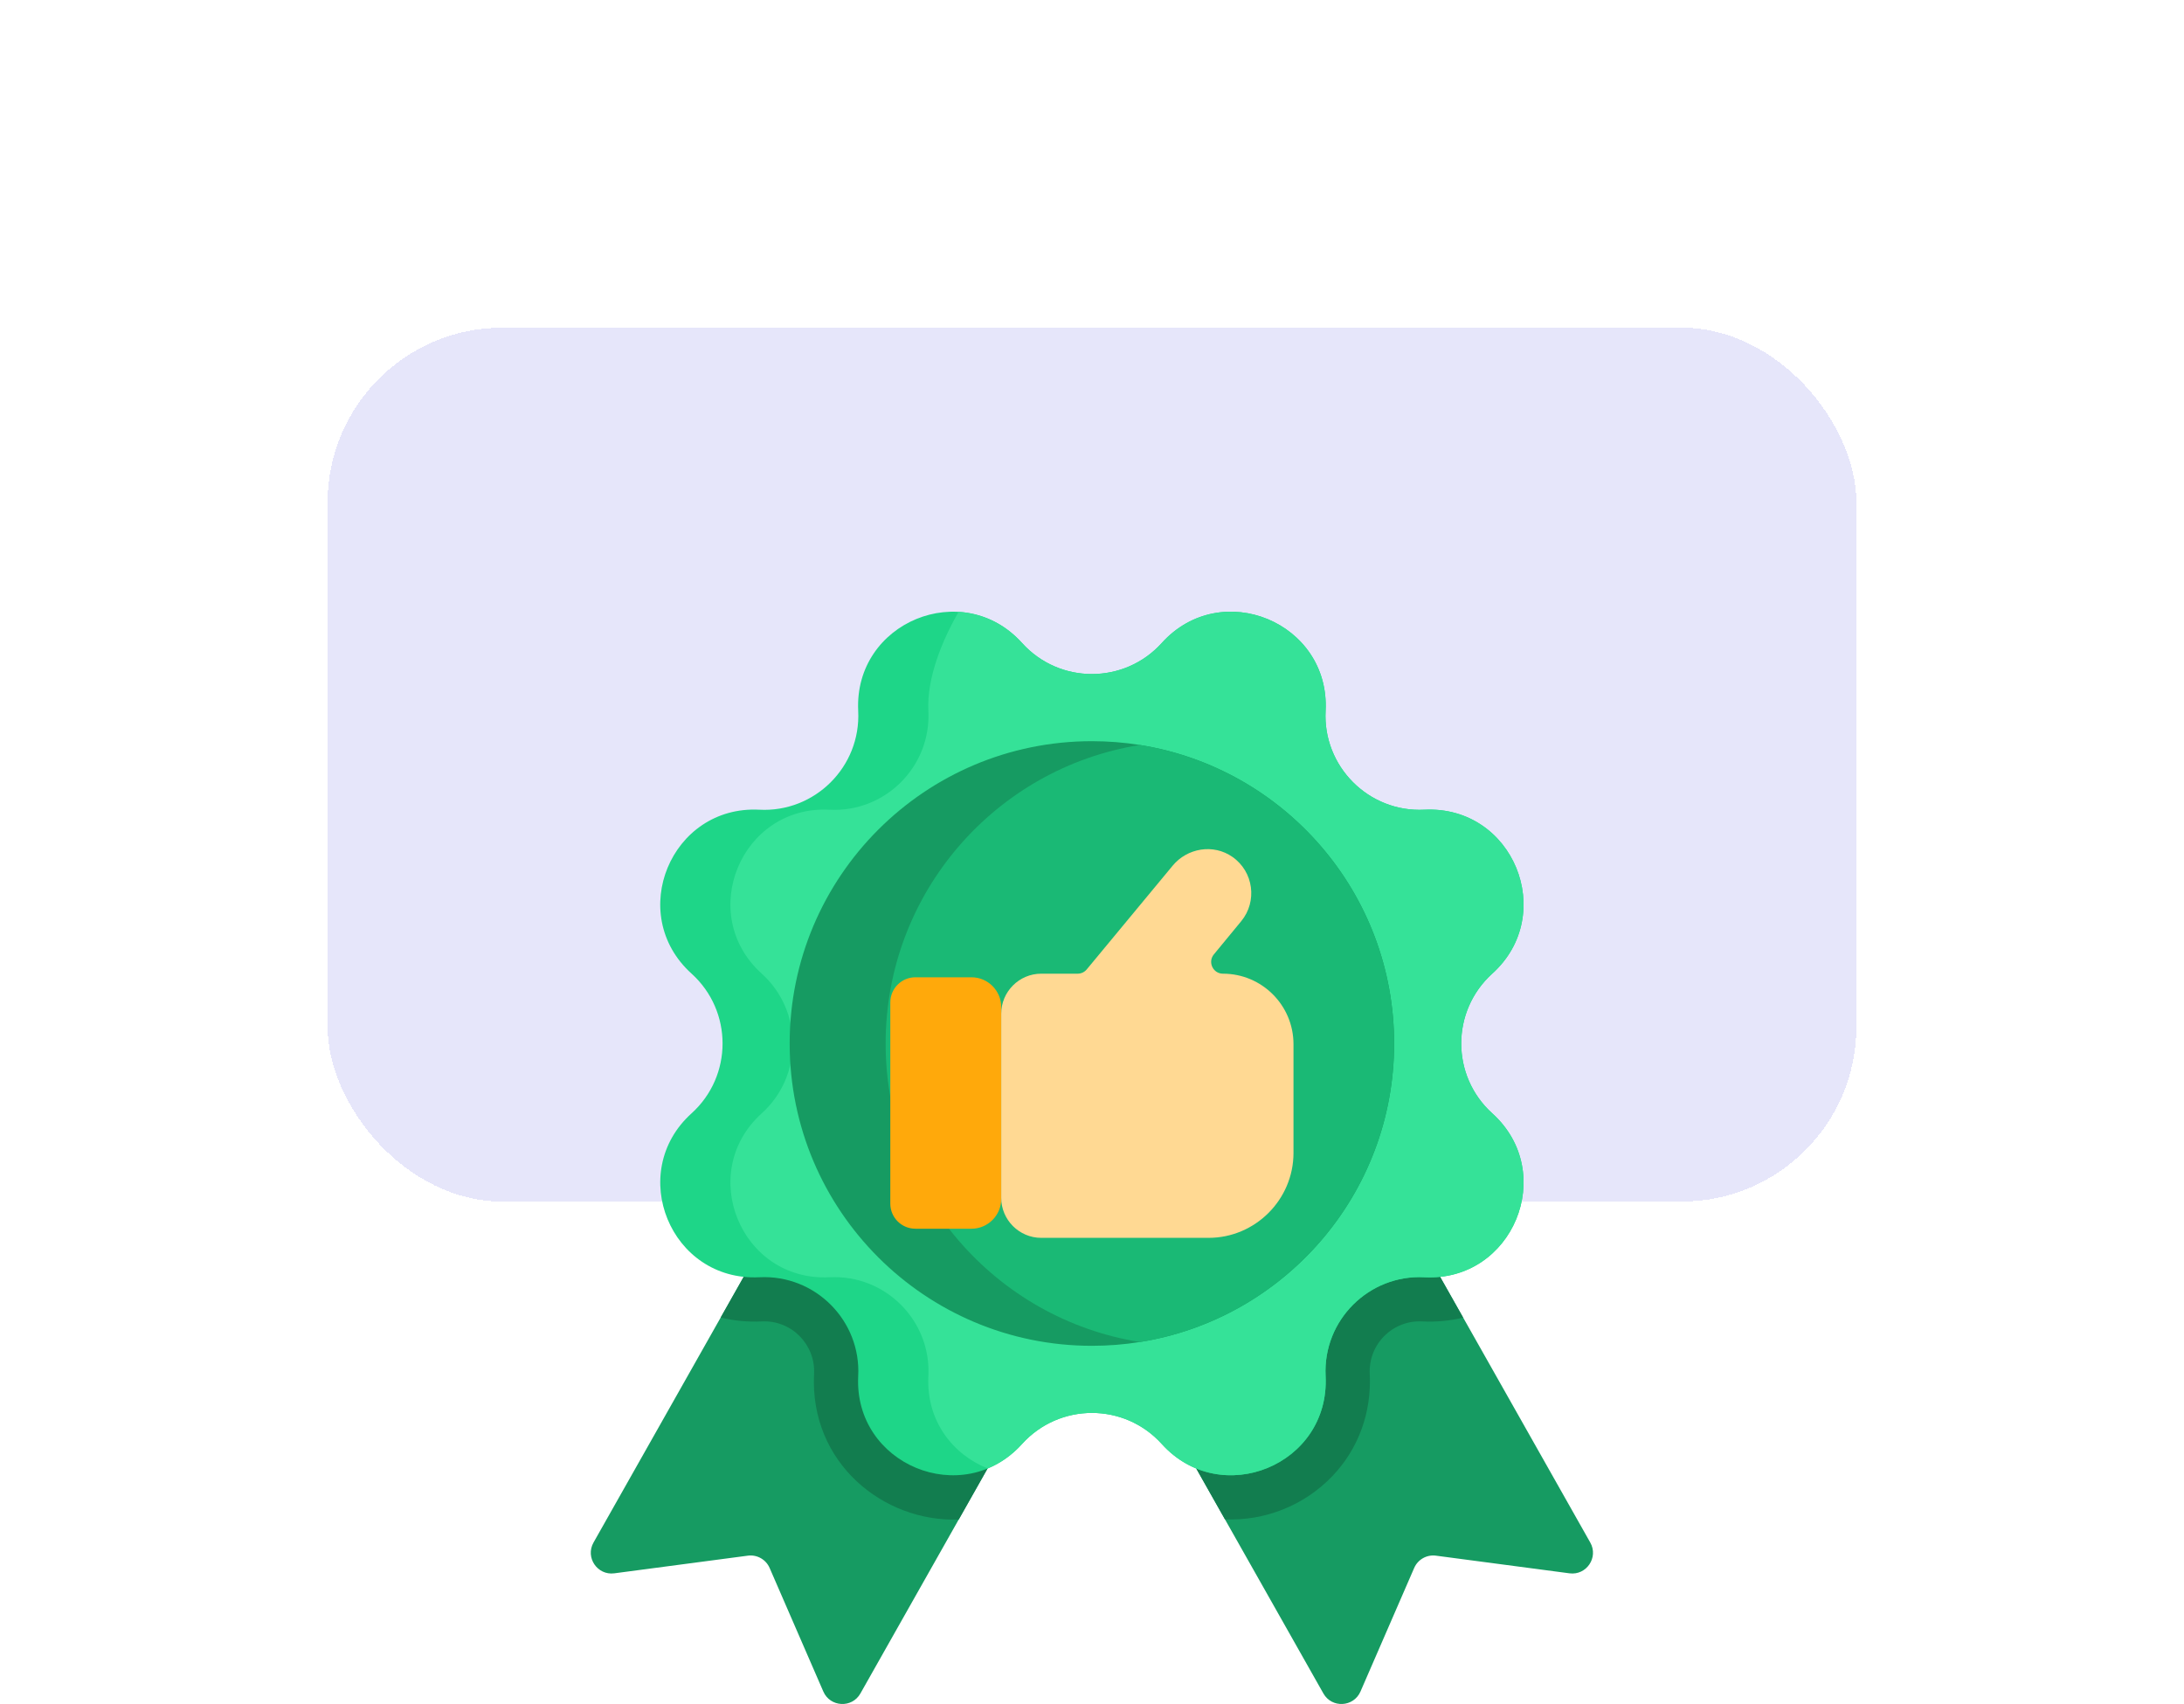 <svg width="100" height="78" viewBox="0 0 100 78" fill="none" xmlns="http://www.w3.org/2000/svg">
<g filter="url(#filter0_d_34_7714)">
<rect x="15" y="13" width="70" height="40" rx="8" fill="#0400CE" fill-opacity="0.1" shape-rendering="crispEdges"/>
</g>
<g clip-path="url(#clip0_34_7714)">
<path d="M48.123 62.078C37.994 80.001 47.93 62.42 39.396 77.518C39.011 78.2 38.011 78.147 37.698 77.429L35.239 71.772C35.07 71.384 34.663 71.154 34.243 71.21L28.128 72.018C27.351 72.121 26.79 71.292 27.175 70.61C32.841 60.589 30.006 65.604 35.903 55.171L42.014 58.625L48.123 62.078Z" fill="#169B62"/>
<path d="M71.863 72.018L65.748 71.21C65.328 71.154 64.921 71.384 64.752 71.772L62.293 77.429C61.98 78.147 60.98 78.2 60.595 77.518L56.088 69.547L54.722 67.13L51.867 62.078L57.977 58.625L64.088 55.171C64.486 55.876 72.507 70.065 72.815 70.61C73.2 71.292 72.64 72.121 71.863 72.018Z" fill="#169B62"/>
<path d="M42.014 58.625L48.124 62.078C48.008 62.284 48.49 61.43 43.899 69.555C40.458 69.686 37.065 66.963 37.274 62.888C37.344 61.561 36.252 60.417 34.874 60.488C34.221 60.519 33.592 60.455 32.999 60.31C36.993 53.244 35.599 55.711 35.904 55.171L42.014 58.625Z" fill="#127D4F"/>
<path d="M66.993 60.312C66.396 60.458 65.766 60.521 65.118 60.488C63.775 60.417 62.649 61.525 62.718 62.888C62.805 64.657 62.2 66.315 61.014 67.56C59.711 68.928 57.895 69.626 56.088 69.547L54.722 67.13L51.867 62.078L57.977 58.625L64.088 55.171C64.392 55.709 62.999 53.245 66.993 60.312Z" fill="#127D4F"/>
<path d="M65.221 58.466C62.694 58.332 60.567 60.423 60.697 62.991C60.897 67.066 55.899 69.094 53.195 66.098C52.339 65.151 51.167 64.676 49.996 64.676C48.825 64.676 47.652 65.151 46.797 66.098C44.08 69.108 39.088 67.041 39.295 62.991C39.429 60.464 37.339 58.336 34.77 58.466C30.695 58.666 28.667 53.669 31.663 50.964C33.559 49.252 33.558 46.278 31.663 44.566C28.652 41.848 30.722 36.856 34.77 37.064C37.298 37.198 39.425 35.108 39.295 32.54C39.096 28.475 44.086 26.43 46.797 29.432C48.509 31.329 51.483 31.328 53.195 29.432C55.914 26.422 60.905 28.491 60.697 32.54C60.563 35.067 62.653 37.195 65.221 37.064C69.296 36.865 71.324 41.862 68.329 44.566C66.432 46.279 66.433 49.253 68.329 50.964C71.34 53.683 69.27 58.675 65.221 58.466Z" fill="#1ED688"/>
<path d="M65.221 58.466C62.693 58.332 60.566 60.423 60.696 62.991C60.896 67.066 55.898 69.094 53.194 66.098C52.339 65.151 51.167 64.676 49.995 64.676C48.824 64.676 47.652 65.151 46.796 66.098C46.328 66.618 45.791 66.985 45.226 67.218C43.633 66.586 42.403 65.043 42.508 62.991C42.642 60.464 40.551 58.336 37.983 58.466C33.908 58.666 31.88 53.669 34.876 50.964C35.824 50.109 36.297 48.937 36.297 47.765C36.297 46.594 35.824 45.422 34.876 44.566C31.865 41.848 33.934 36.856 37.983 37.064C40.511 37.198 42.638 35.108 42.508 32.54C42.426 31.06 43.14 29.303 43.893 28.008C44.931 28.07 45.969 28.516 46.796 29.433C48.508 31.329 51.483 31.328 53.194 29.433C55.913 26.422 60.904 28.491 60.696 32.54C60.562 35.067 62.653 37.195 65.221 37.064C69.296 36.865 71.324 41.862 68.329 44.566C66.432 46.279 66.433 49.253 68.329 50.964C71.339 53.683 69.27 58.675 65.221 58.466Z" fill="#35E298"/>
<path d="M63.834 47.765C63.834 54.66 58.791 60.378 52.193 61.43C51.477 61.545 50.743 61.604 49.996 61.604C42.354 61.604 36.157 55.408 36.157 47.765C36.157 40.123 42.354 33.927 49.996 33.927C50.743 33.927 51.477 33.986 52.193 34.101C58.791 35.153 63.834 40.871 63.834 47.765Z" fill="#169B62"/>
<path d="M63.834 47.765C63.834 54.66 58.791 60.378 52.192 61.43C45.593 60.378 40.551 54.66 40.551 47.765C40.551 40.871 45.593 35.153 52.192 34.101C58.791 35.153 63.834 40.871 63.834 47.765Z" fill="#1AB975"/>
<path d="M59.226 47.799V52.773C59.226 54.912 57.476 56.662 55.337 56.662H47.674C46.667 56.662 45.843 55.838 45.843 54.831V46.401C45.843 45.394 46.667 44.57 47.674 44.57H49.343C49.504 44.57 49.657 44.498 49.76 44.373L53.688 39.632C54.362 38.812 55.561 38.616 56.43 39.224C57.403 39.903 57.575 41.265 56.835 42.164L55.575 43.693C55.292 44.046 55.544 44.57 55.996 44.57C57.78 44.57 59.226 46.016 59.226 47.799Z" fill="#FFD993"/>
<path d="M40.765 55.095V45.884C40.765 45.25 41.279 44.735 41.914 44.735H44.483C45.231 44.735 45.843 45.347 45.843 46.095V54.885C45.843 55.633 45.231 56.244 44.483 56.244H41.914C41.279 56.244 40.765 55.73 40.765 55.095Z" fill="#FFA90B"/>
</g>
<defs>
<filter id="filter0_d_34_7714" x="0" y="0" width="100" height="70" filterUnits="userSpaceOnUse" color-interpolation-filters="sRGB">
<feFlood flood-opacity="0" result="BackgroundImageFix"/>
<feColorMatrix in="SourceAlpha" type="matrix" values="0 0 0 0 0 0 0 0 0 0 0 0 0 0 0 0 0 0 127 0" result="hardAlpha"/>
<feOffset dy="2"/>
<feGaussianBlur stdDeviation="7.5"/>
<feComposite in2="hardAlpha" operator="out"/>
<feColorMatrix type="matrix" values="0 0 0 0 0.043 0 0 0 0 0.671 0 0 0 0 0.858 0 0 0 0.08 0"/>
<feBlend mode="normal" in2="BackgroundImageFix" result="effect1_dropShadow_34_7714"/>
<feBlend mode="normal" in="SourceGraphic" in2="effect1_dropShadow_34_7714" result="shape"/>
</filter>
<clipPath id="clip0_34_7714">
<rect width="50" height="50" fill="white" transform="translate(25 28)"/>
</clipPath>
</defs>
</svg>
